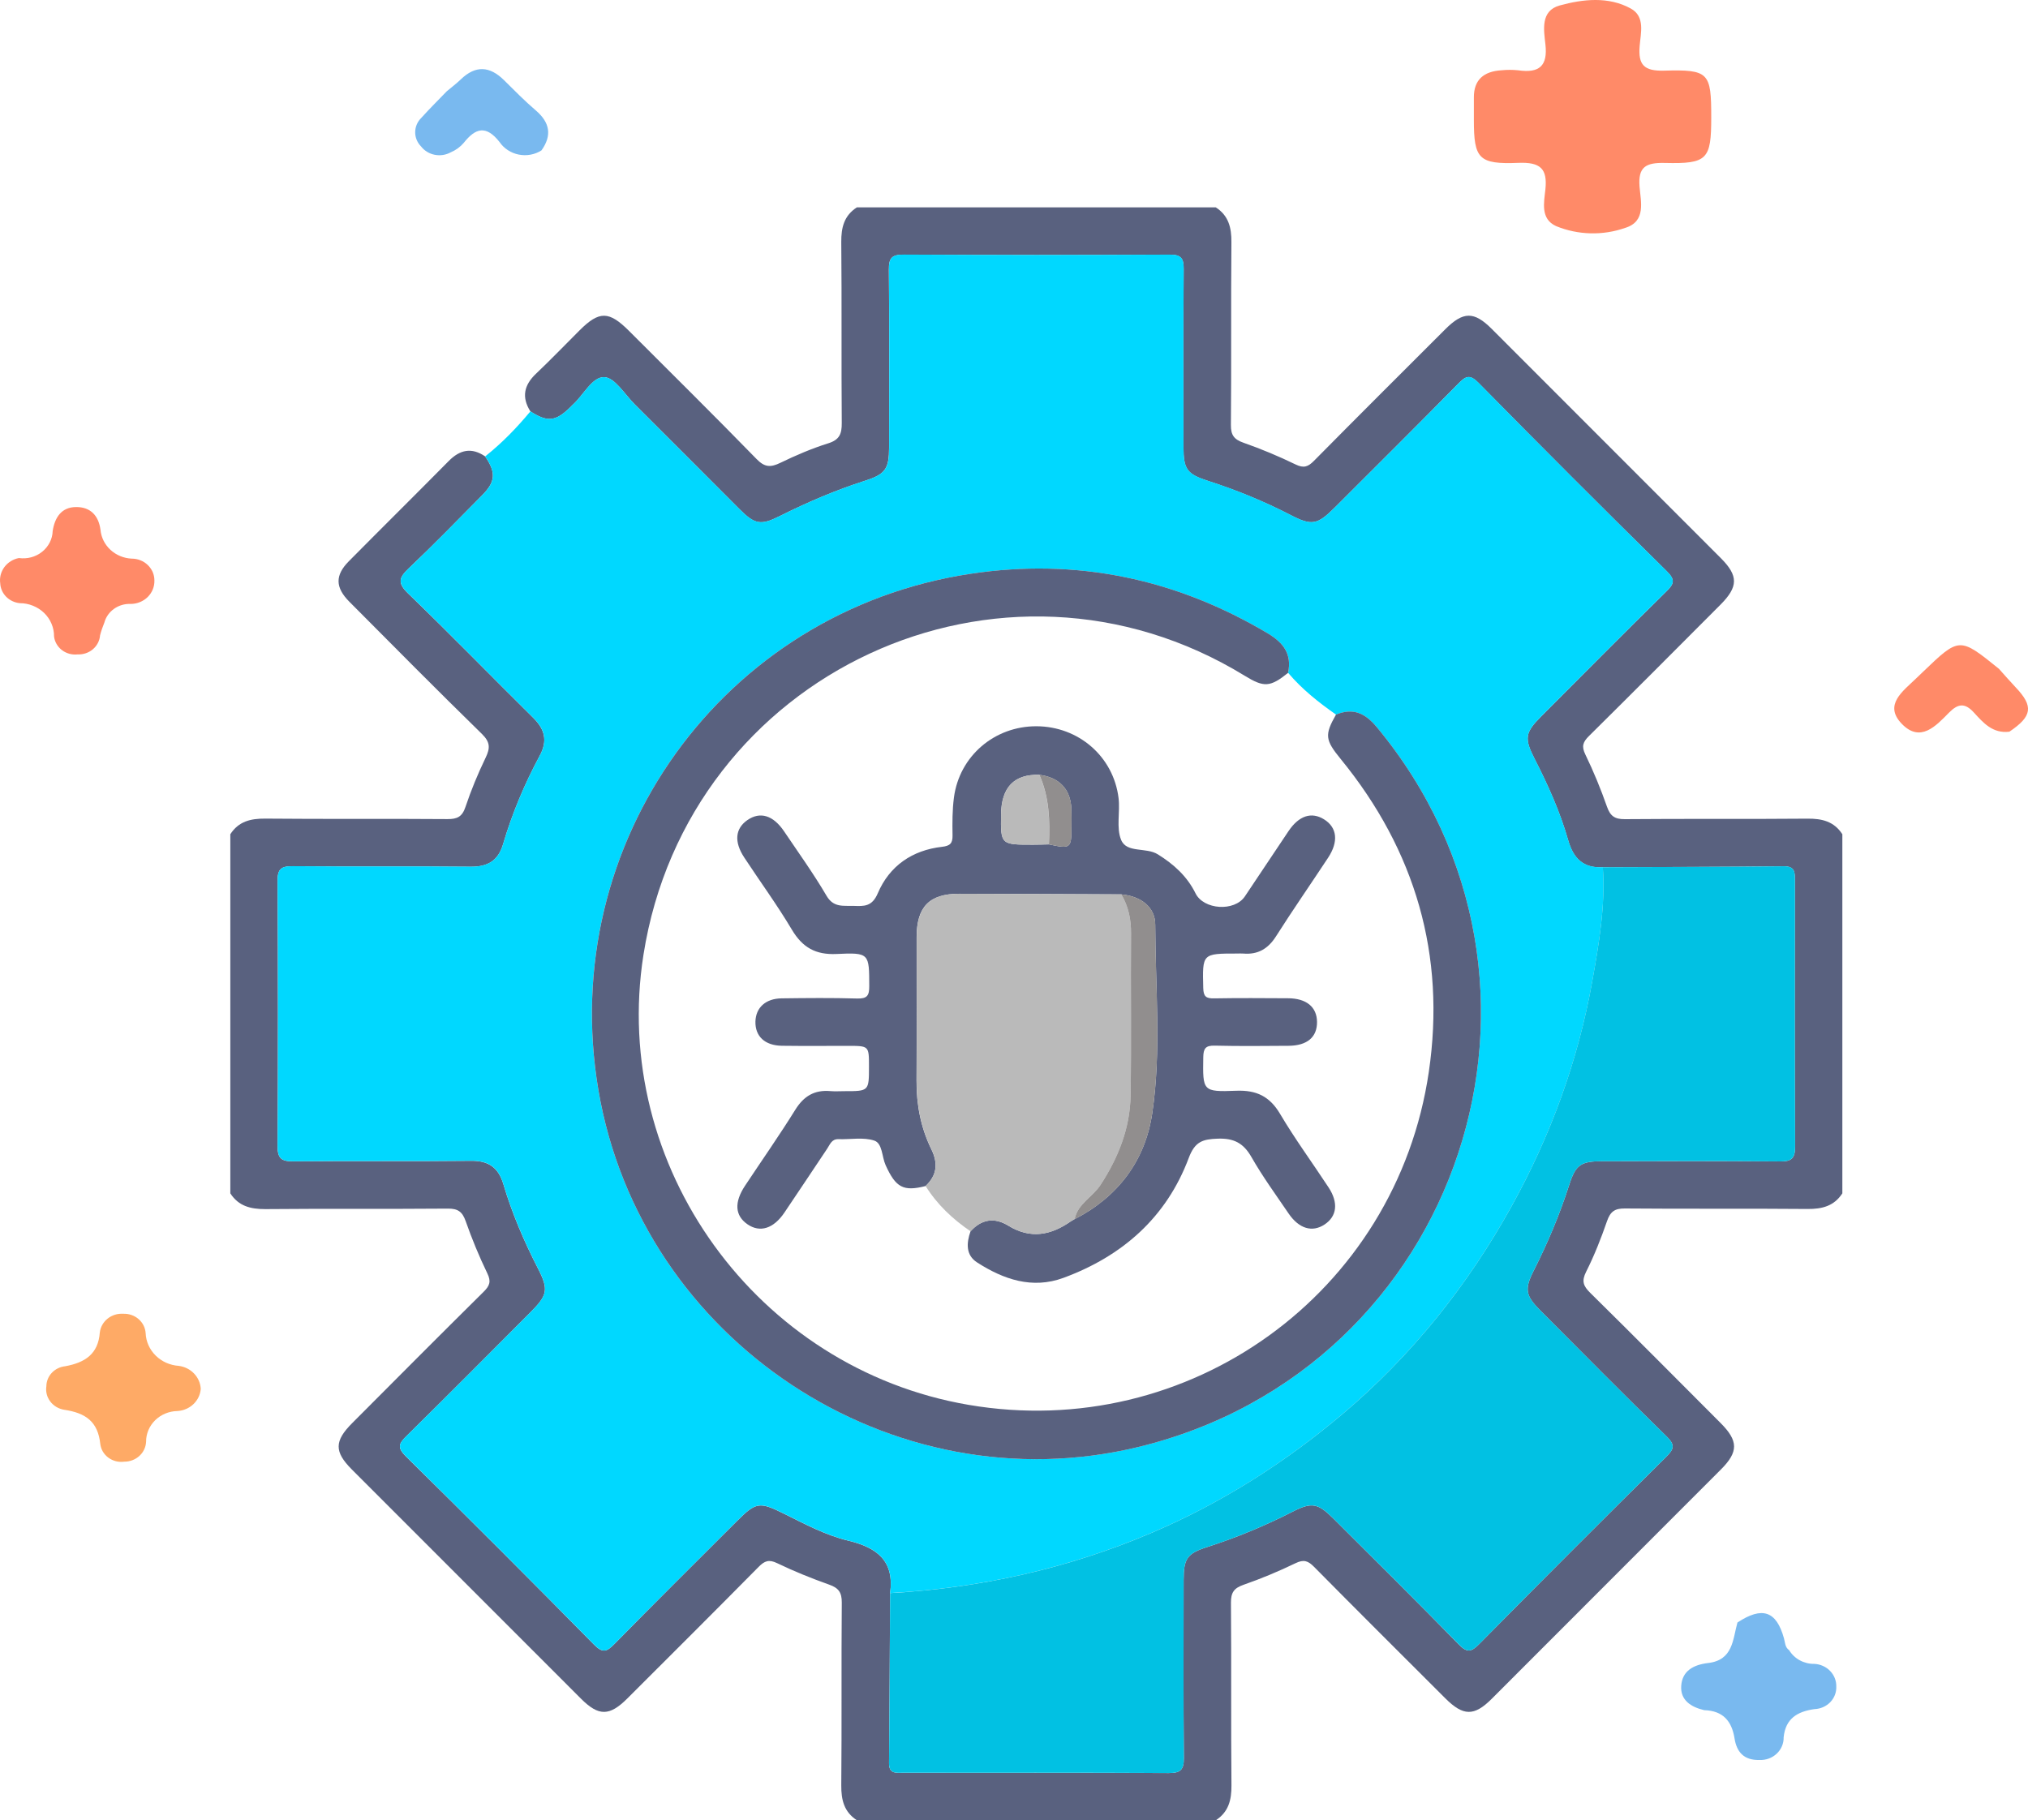 <svg width="88" height="79" viewBox="0 0 88 79" fill="none" xmlns="http://www.w3.org/2000/svg">
<path d="M73.95 74.222C73.369 74.086 72.911 73.785 72.952 73.169C72.995 72.526 73.467 72.252 74.123 72.175C75.206 72.048 75.187 71.149 75.392 70.418C76.468 69.707 77.082 69.913 77.412 71.108C77.463 71.291 77.453 71.493 77.636 71.619C77.747 71.803 77.906 71.955 78.099 72.059C78.291 72.163 78.509 72.217 78.73 72.213C78.99 72.226 79.236 72.336 79.413 72.52C79.591 72.703 79.687 72.946 79.681 73.196C79.686 73.32 79.666 73.444 79.621 73.56C79.577 73.676 79.508 73.783 79.421 73.874C79.333 73.965 79.228 74.038 79.11 74.09C78.993 74.142 78.866 74.171 78.737 74.176C77.986 74.281 77.479 74.59 77.397 75.398C77.4 75.53 77.376 75.661 77.324 75.783C77.272 75.906 77.195 76.017 77.097 76.109C76.999 76.202 76.882 76.274 76.753 76.322C76.624 76.369 76.487 76.39 76.349 76.384C75.661 76.402 75.357 76.025 75.266 75.448C75.148 74.707 74.777 74.247 73.95 74.222Z" fill="#79B9EF"/>
<path d="M87.192 31.756C86.466 31.845 86.058 31.368 85.654 30.926C85.264 30.5 84.971 30.527 84.572 30.93C84.009 31.5 83.332 32.254 82.521 31.412C81.728 30.588 82.571 30.001 83.144 29.445C83.24 29.351 83.338 29.259 83.435 29.166C85.024 27.641 85.024 27.641 86.739 29.027C86.979 29.294 87.214 29.566 87.462 29.828C88.248 30.655 88.188 31.084 87.192 31.756Z" fill="#FF8A68"/>
<path d="M8.711 60.279C8.692 60.529 8.579 60.765 8.393 60.941C8.207 61.118 7.96 61.224 7.699 61.239C7.335 61.246 6.988 61.389 6.733 61.639C6.479 61.888 6.337 62.224 6.339 62.573C6.329 62.807 6.224 63.028 6.047 63.189C5.87 63.35 5.635 63.439 5.391 63.437C5.27 63.454 5.147 63.447 5.028 63.417C4.91 63.387 4.799 63.335 4.702 63.263C4.606 63.192 4.525 63.102 4.464 63.001C4.404 62.899 4.366 62.786 4.352 62.67C4.25 61.705 3.727 61.324 2.784 61.184C2.542 61.145 2.325 61.016 2.181 60.825C2.036 60.635 1.976 60.397 2.012 60.164C2.014 59.947 2.098 59.739 2.25 59.579C2.401 59.419 2.609 59.318 2.833 59.295C3.687 59.137 4.261 58.769 4.331 57.832C4.358 57.598 4.479 57.382 4.668 57.23C4.857 57.078 5.099 57.002 5.345 57.018C5.59 57.008 5.83 57.09 6.012 57.248C6.194 57.405 6.305 57.625 6.32 57.86C6.335 58.224 6.49 58.57 6.755 58.832C7.019 59.094 7.376 59.253 7.755 59.279C8.012 59.312 8.248 59.43 8.422 59.613C8.597 59.795 8.699 60.031 8.711 60.279Z" fill="#FEAA66"/>
<path d="M19.386 3.962C19.591 3.789 19.807 3.627 19.999 3.442C20.637 2.827 21.25 2.868 21.865 3.474C22.319 3.922 22.765 4.379 23.25 4.793C23.864 5.318 23.959 5.88 23.495 6.528C23.352 6.619 23.19 6.682 23.021 6.713C22.852 6.744 22.678 6.742 22.509 6.709C22.34 6.675 22.18 6.61 22.038 6.517C21.895 6.424 21.773 6.305 21.679 6.167C21.097 5.425 20.639 5.548 20.122 6.201C19.971 6.379 19.777 6.519 19.558 6.611C19.348 6.727 19.102 6.765 18.864 6.718C18.627 6.672 18.416 6.543 18.272 6.357C18.105 6.188 18.013 5.964 18.016 5.732C18.018 5.5 18.115 5.277 18.285 5.112C18.638 4.718 19.018 4.346 19.386 3.962Z" fill="#79B9EF"/>
<path d="M0.819 24.219C0.998 24.244 1.18 24.233 1.354 24.187C1.527 24.14 1.689 24.059 1.827 23.948C1.966 23.837 2.079 23.699 2.158 23.544C2.237 23.389 2.281 23.219 2.286 23.046C2.375 22.471 2.658 22.008 3.303 22.006C3.917 22.003 4.275 22.365 4.36 22.99C4.389 23.321 4.542 23.631 4.792 23.862C5.041 24.093 5.37 24.229 5.716 24.245C5.846 24.245 5.974 24.269 6.093 24.317C6.213 24.364 6.321 24.434 6.412 24.522C6.504 24.61 6.576 24.714 6.626 24.828C6.675 24.943 6.7 25.066 6.7 25.19C6.704 25.322 6.681 25.454 6.631 25.578C6.581 25.702 6.506 25.814 6.41 25.91C6.313 26.005 6.198 26.081 6.071 26.132C5.943 26.184 5.806 26.211 5.668 26.211C5.41 26.2 5.157 26.275 4.95 26.422C4.742 26.569 4.594 26.78 4.529 27.019C4.454 27.2 4.391 27.385 4.342 27.573C4.325 27.805 4.213 28.022 4.032 28.177C3.85 28.331 3.613 28.412 3.37 28.401C3.25 28.415 3.127 28.405 3.01 28.374C2.893 28.342 2.784 28.288 2.688 28.216C2.593 28.143 2.514 28.053 2.455 27.951C2.396 27.849 2.358 27.737 2.345 27.621C2.347 27.433 2.31 27.246 2.236 27.071C2.163 26.896 2.054 26.738 1.916 26.603C1.778 26.469 1.613 26.363 1.432 26.29C1.251 26.216 1.057 26.178 0.86 26.178C0.634 26.156 0.424 26.057 0.268 25.899C0.112 25.741 0.02 25.534 0.01 25.317C-0.026 25.07 0.038 24.819 0.188 24.614C0.338 24.411 0.564 24.269 0.819 24.219Z" fill="#FF8A68"/>
<path d="M74.255 5.093C74.255 6.917 74.093 7.117 72.247 7.072C71.411 7.051 71.077 7.248 71.144 8.098C71.195 8.745 71.439 9.609 70.525 9.889C69.551 10.232 68.476 10.205 67.522 9.813C66.833 9.501 67 8.779 67.059 8.217C67.152 7.32 66.841 7.03 65.885 7.068C64.16 7.138 63.956 6.886 63.955 5.216C63.955 4.888 63.958 4.559 63.955 4.231C63.951 3.46 64.386 3.096 65.154 3.05C65.393 3.026 65.634 3.026 65.873 3.05C66.804 3.188 67.163 2.852 67.06 1.932C66.99 1.302 66.837 0.467 67.683 0.236C68.688 -0.039 69.794 -0.163 70.762 0.369C71.402 0.72 71.192 1.442 71.148 2.004C71.085 2.801 71.323 3.091 72.21 3.066C74.159 3.012 74.255 3.153 74.255 5.093Z" fill="#FF8A68"/>
<path d="M79.944 36.206C79.944 41.402 79.944 46.597 79.944 51.792C79.585 52.343 79.069 52.476 78.432 52.47C75.791 52.446 73.15 52.472 70.509 52.448C70.069 52.444 69.877 52.582 69.734 52.994C69.475 53.743 69.183 54.487 68.826 55.195C68.621 55.602 68.703 55.813 69.004 56.11C70.901 57.98 72.777 59.872 74.66 61.759C75.434 62.535 75.441 63.008 74.677 63.774C71.363 67.095 68.047 70.413 64.729 73.73C63.965 74.493 63.494 74.484 62.716 73.708C60.815 71.809 58.91 69.914 57.022 68.003C56.762 67.74 56.575 67.669 56.217 67.843C55.483 68.198 54.725 68.514 53.956 68.782C53.544 68.925 53.411 69.121 53.414 69.558C53.436 72.201 53.411 74.844 53.436 77.487C53.441 78.124 53.309 78.64 52.758 79C47.566 79 42.375 79 37.183 79C36.63 78.642 36.5 78.122 36.505 77.487C36.53 74.844 36.504 72.201 36.527 69.558C36.531 69.118 36.394 68.921 35.986 68.776C35.218 68.503 34.458 68.197 33.724 67.843C33.367 67.67 33.18 67.739 32.919 68.003C31.031 69.915 29.127 71.811 27.226 73.71C26.449 74.487 25.979 74.491 25.215 73.728C21.897 70.41 18.581 67.092 15.265 63.773C14.5 63.006 14.505 62.542 15.283 61.763C17.18 59.86 19.075 57.954 20.985 56.065C21.248 55.805 21.32 55.619 21.145 55.261C20.789 54.526 20.477 53.768 20.207 52.999C20.063 52.591 19.873 52.45 19.432 52.454C16.791 52.477 14.15 52.451 11.509 52.476C10.87 52.476 10.352 52.346 9.994 51.792C9.994 46.597 9.994 41.402 9.994 36.206C10.351 35.653 10.868 35.523 11.504 35.528C14.141 35.553 16.777 35.528 19.414 35.549C19.839 35.552 20.056 35.449 20.198 35.021C20.442 34.292 20.739 33.576 21.073 32.884C21.275 32.466 21.274 32.208 20.91 31.852C18.974 29.961 17.071 28.038 15.164 26.12C14.542 25.495 14.533 24.968 15.139 24.356C16.579 22.901 18.034 21.463 19.473 20.007C19.958 19.516 20.466 19.407 21.051 19.807C21.528 20.506 21.507 20.901 20.928 21.489C19.872 22.558 18.824 23.637 17.734 24.67C17.305 25.076 17.243 25.306 17.71 25.757C19.544 27.529 21.323 29.358 23.136 31.151C23.64 31.65 23.772 32.145 23.421 32.797C22.763 34.02 22.224 35.3 21.831 36.634C21.616 37.362 21.162 37.624 20.413 37.617C17.842 37.59 15.269 37.62 12.697 37.596C12.192 37.591 12.041 37.721 12.043 38.241C12.065 42.068 12.067 45.894 12.043 49.721C12.041 50.266 12.195 50.409 12.729 50.403C15.302 50.377 17.873 50.409 20.446 50.38C21.208 50.372 21.63 50.681 21.842 51.393C22.218 52.66 22.738 53.872 23.341 55.047C23.812 55.967 23.766 56.205 23.011 56.961C21.226 58.751 19.446 60.545 17.645 62.318C17.313 62.645 17.216 62.817 17.612 63.208C20.354 65.908 23.074 68.63 25.773 71.374C26.155 71.762 26.329 71.688 26.662 71.349C28.416 69.561 30.195 67.797 31.966 66.027C32.809 65.185 32.947 65.162 34.042 65.707C34.938 66.153 35.836 66.633 36.803 66.864C38.059 67.165 38.816 67.743 38.624 69.143C38.609 71.601 38.601 74.06 38.577 76.519C38.573 76.989 38.873 76.94 39.172 76.94C43.02 76.938 46.865 76.93 50.713 76.951C51.222 76.953 51.374 76.812 51.37 76.3C51.347 73.725 51.358 71.153 51.36 68.578C51.362 67.644 51.509 67.421 52.389 67.14C53.669 66.728 54.904 66.214 56.101 65.602C56.91 65.188 57.19 65.238 57.847 65.894C59.668 67.711 61.499 69.522 63.294 71.363C63.66 71.739 63.837 71.706 64.186 71.352C66.874 68.63 69.579 65.924 72.296 63.233C72.642 62.889 72.698 62.713 72.315 62.34C70.474 60.543 68.666 58.711 66.85 56.889C66.192 56.229 66.141 55.956 66.553 55.143C67.159 53.943 67.68 52.709 68.09 51.428C68.371 50.547 68.595 50.399 69.527 50.398C72.099 50.395 74.671 50.384 77.243 50.407C77.755 50.413 77.896 50.26 77.894 49.75C77.873 45.9 77.88 42.051 77.887 38.201C77.887 37.849 77.88 37.593 77.399 37.597C74.783 37.626 72.166 37.627 69.549 37.639C68.709 37.686 68.274 37.265 68.047 36.47C67.698 35.244 67.177 34.081 66.594 32.944C66.13 32.039 66.174 31.795 66.883 31.084C68.684 29.279 70.479 27.466 72.297 25.679C72.638 25.346 72.712 25.172 72.322 24.789C69.582 22.088 66.86 19.367 64.163 16.623C63.772 16.225 63.6 16.325 63.274 16.656C61.502 18.458 59.709 20.239 57.921 22.026C57.165 22.782 56.922 22.829 56.01 22.358C54.856 21.762 53.661 21.272 52.425 20.874C51.498 20.576 51.355 20.367 51.353 19.395C51.351 16.82 51.343 14.247 51.362 11.673C51.366 11.204 51.243 11.051 50.755 11.053C46.908 11.073 43.062 11.074 39.215 11.052C38.696 11.049 38.566 11.201 38.57 11.706C38.594 14.28 38.584 16.853 38.579 19.427C38.578 20.349 38.419 20.583 37.542 20.863C36.262 21.273 35.033 21.799 33.832 22.401C33.011 22.812 32.754 22.765 32.089 22.1C30.576 20.585 29.067 19.068 27.55 17.558C27.116 17.126 26.68 16.387 26.222 16.369C25.696 16.349 25.316 17.157 24.846 17.575C24.812 17.605 24.782 17.64 24.749 17.672C24.11 18.297 23.762 18.334 23.015 17.855C22.625 17.238 22.737 16.712 23.261 16.217C23.905 15.607 24.518 14.966 25.147 14.34C26.003 13.484 26.424 13.49 27.299 14.365C29.147 16.215 31.008 18.052 32.832 19.925C33.186 20.289 33.445 20.289 33.863 20.086C34.534 19.761 35.227 19.464 35.937 19.241C36.429 19.088 36.53 18.828 36.526 18.358C36.505 15.743 36.53 13.126 36.505 10.511C36.499 9.875 36.627 9.357 37.182 9C42.373 9 47.565 9 52.757 9C53.31 9.358 53.44 9.878 53.434 10.513C53.41 13.156 53.436 15.799 53.412 18.442C53.408 18.882 53.546 19.07 53.958 19.215C54.727 19.485 55.485 19.801 56.217 20.157C56.575 20.332 56.761 20.26 57.02 19.997C58.909 18.085 60.813 16.189 62.714 14.29C63.491 13.513 63.961 13.506 64.726 14.27C68.044 17.587 71.36 20.907 74.675 24.227C75.437 24.992 75.43 25.466 74.656 26.243C72.758 28.146 70.863 30.05 68.952 31.941C68.689 32.201 68.617 32.387 68.792 32.745C69.148 33.479 69.46 34.238 69.73 35.008C69.874 35.418 70.067 35.556 70.506 35.552C73.147 35.528 75.788 35.554 78.429 35.53C79.069 35.523 79.586 35.653 79.944 36.206Z" fill="#59617F"/>
<path d="M21.052 19.808C21.781 19.231 22.423 18.567 23.016 17.853C23.762 18.332 24.11 18.295 24.749 17.67C24.782 17.639 24.812 17.603 24.846 17.573C25.316 17.153 25.696 16.345 26.222 16.367C26.68 16.385 27.117 17.125 27.55 17.557C29.067 19.067 30.576 20.585 32.091 22.097C32.757 22.761 33.015 22.809 33.835 22.398C35.036 21.796 36.265 21.27 37.545 20.86C38.422 20.579 38.581 20.346 38.582 19.424C38.585 16.85 38.596 14.277 38.573 11.702C38.569 11.198 38.697 11.046 39.218 11.049C43.065 11.071 46.911 11.069 50.758 11.05C51.246 11.047 51.369 11.202 51.365 11.67C51.344 14.244 51.354 16.817 51.356 19.391C51.358 20.363 51.501 20.573 52.428 20.87C53.664 21.268 54.859 21.758 56.012 22.355C56.925 22.827 57.167 22.779 57.924 22.023C59.712 20.236 61.505 18.455 63.277 16.653C63.603 16.322 63.775 16.222 64.166 16.62C66.864 19.364 69.584 22.086 72.325 24.786C72.713 25.169 72.639 25.343 72.3 25.676C70.482 27.464 68.687 29.276 66.886 31.081C66.177 31.791 66.132 32.036 66.597 32.941C67.178 34.077 67.699 35.241 68.05 36.467C68.277 37.261 68.711 37.682 69.552 37.636C69.668 39.304 69.386 40.941 69.097 42.567C68.483 46.017 67.295 49.272 65.599 52.337C63.691 55.788 61.261 58.83 58.25 61.373C55.742 63.492 52.989 65.24 49.953 66.532C46.329 68.076 42.551 68.917 38.626 69.139C38.816 67.74 38.06 67.161 36.805 66.861C35.838 66.629 34.94 66.15 34.044 65.704C32.948 65.158 32.81 65.182 31.967 66.024C30.197 67.796 28.418 69.559 26.663 71.346C26.33 71.686 26.157 71.76 25.774 71.371C23.074 68.628 20.356 65.905 17.614 63.205C17.218 62.815 17.314 62.641 17.646 62.315C19.447 60.541 21.229 58.748 23.013 56.958C23.767 56.202 23.814 55.964 23.342 55.044C22.74 53.867 22.221 52.657 21.843 51.39C21.632 50.677 21.21 50.368 20.447 50.377C17.876 50.405 15.303 50.373 12.731 50.4C12.197 50.405 12.041 50.263 12.045 49.718C12.068 45.891 12.068 42.064 12.045 38.238C12.042 37.718 12.194 37.588 12.698 37.592C15.271 37.617 17.842 37.587 20.414 37.614C21.163 37.622 21.618 37.36 21.832 36.631C22.226 35.297 22.763 34.017 23.423 32.794C23.774 32.143 23.641 31.646 23.137 31.148C21.323 29.355 19.546 27.526 17.712 25.754C17.245 25.303 17.306 25.073 17.735 24.667C18.826 23.634 19.873 22.555 20.93 21.486C21.509 20.903 21.528 20.508 21.052 19.808ZM57.974 31.014C57.216 30.484 56.496 29.912 55.895 29.202C56.064 28.391 55.705 27.902 55.012 27.49C51.008 25.106 46.691 24.209 42.102 24.905C31.359 26.533 24.148 36.589 25.965 47.309C27.81 58.187 38.697 65.389 49.388 62.801C63.398 59.411 68.948 42.648 59.742 31.558C59.235 30.947 58.713 30.713 57.974 31.014Z" fill="#00D8FF"/>
<path d="M38.625 69.142C42.548 68.919 46.327 68.078 49.952 66.534C52.986 65.241 55.74 63.492 58.249 61.375C61.26 58.832 63.689 55.79 65.598 52.339C67.293 49.274 68.481 46.019 69.095 42.569C69.385 40.944 69.666 39.307 69.55 37.638C72.166 37.627 74.784 37.624 77.4 37.596C77.881 37.59 77.888 37.847 77.888 38.2C77.883 42.05 77.876 45.899 77.895 49.748C77.898 50.258 77.757 50.41 77.245 50.406C74.672 50.382 72.101 50.394 69.528 50.397C68.598 50.398 68.374 50.545 68.091 51.427C67.681 52.71 67.161 53.943 66.554 55.142C66.143 55.955 66.193 56.227 66.852 56.888C68.669 58.71 70.477 60.542 72.317 62.339C72.699 62.712 72.643 62.89 72.298 63.231C69.58 65.923 66.875 68.629 64.188 71.351C63.838 71.705 63.662 71.738 63.296 71.362C61.499 69.52 59.67 67.71 57.849 65.893C57.19 65.237 56.911 65.186 56.103 65.601C54.906 66.213 53.671 66.727 52.391 67.139C51.511 67.42 51.363 67.643 51.362 68.577C51.359 71.151 51.348 73.724 51.371 76.299C51.376 76.811 51.225 76.952 50.714 76.95C46.867 76.929 43.021 76.939 39.174 76.939C38.875 76.939 38.574 76.988 38.578 76.517C38.601 74.058 38.61 71.6 38.625 69.142Z" fill="#01C1E3"/>
<path d="M55.894 29.202C55.115 29.826 54.85 29.843 54.013 29.329C43.472 22.864 29.847 29.19 27.921 41.441C26.481 50.6 32.836 59.399 42.027 60.971C51.582 62.606 60.587 56.133 62 46.522C62.743 41.464 61.422 36.916 58.181 32.947C57.502 32.116 57.468 31.9 57.973 31.012C58.712 30.71 59.234 30.945 59.743 31.558C68.948 42.648 63.399 59.411 49.388 62.802C38.696 65.39 27.809 58.188 25.966 47.309C24.149 36.589 31.36 26.532 42.102 24.904C46.691 24.208 51.008 25.105 55.013 27.489C55.704 27.902 56.063 28.392 55.894 29.202Z" fill="#59617F"/>
<path d="M40.162 51.475C39.195 51.721 38.87 51.54 38.429 50.568C38.264 50.203 38.294 49.623 37.939 49.503C37.468 49.345 36.906 49.458 36.383 49.44C36.088 49.431 36.018 49.666 35.897 49.848C35.276 50.773 34.663 51.703 34.038 52.626C33.566 53.326 32.977 53.508 32.437 53.136C31.891 52.76 31.85 52.185 32.329 51.461C33.058 50.362 33.816 49.28 34.511 48.162C34.879 47.57 35.345 47.294 36.029 47.354C36.233 47.372 36.439 47.357 36.644 47.357C37.707 47.357 37.707 47.357 37.707 46.281C37.707 45.391 37.707 45.391 36.795 45.391C35.839 45.391 34.883 45.4 33.928 45.387C33.186 45.376 32.764 44.974 32.78 44.334C32.797 43.731 33.223 43.337 33.918 43.329C35.011 43.315 36.104 43.304 37.196 43.336C37.629 43.348 37.721 43.209 37.719 42.797C37.715 41.385 37.73 41.334 36.305 41.403C35.392 41.447 34.821 41.121 34.36 40.346C33.722 39.273 32.981 38.26 32.294 37.215C31.846 36.534 31.902 35.961 32.429 35.594C32.981 35.209 33.551 35.379 34.026 36.084C34.649 37.009 35.302 37.915 35.864 38.875C36.171 39.401 36.596 39.301 37.036 39.316C37.49 39.331 37.839 39.356 38.089 38.77C38.593 37.584 39.58 36.899 40.878 36.752C41.227 36.712 41.34 36.6 41.333 36.254C41.323 35.709 41.323 35.158 41.393 34.619C41.627 32.818 43.15 31.515 44.972 31.52C46.796 31.524 48.313 32.829 48.537 34.633C48.612 35.24 48.429 35.926 48.65 36.455C48.893 37.036 49.727 36.758 50.243 37.08C50.94 37.514 51.512 38.033 51.876 38.77C52.228 39.485 53.563 39.576 54.017 38.906C54.653 37.964 55.276 37.013 55.912 36.071C56.367 35.395 56.912 35.222 57.457 35.562C58.021 35.914 58.092 36.525 57.629 37.227C56.879 38.366 56.1 39.487 55.368 40.639C55.025 41.178 54.585 41.438 53.952 41.385C53.862 41.377 53.771 41.384 53.679 41.384C52.16 41.384 52.175 41.384 52.212 42.881C52.221 43.251 52.336 43.337 52.682 43.33C53.752 43.311 54.821 43.319 55.891 43.325C56.69 43.329 57.142 43.704 57.149 44.349C57.156 45.009 56.727 45.381 55.917 45.388C54.847 45.396 53.778 45.407 52.708 45.381C52.31 45.372 52.219 45.506 52.213 45.886C52.19 47.354 52.178 47.395 53.646 47.339C54.518 47.305 55.095 47.581 55.547 48.345C56.194 49.439 56.95 50.468 57.649 51.533C58.087 52.199 58.014 52.79 57.474 53.145C56.942 53.497 56.367 53.328 55.916 52.667C55.367 51.859 54.787 51.065 54.304 50.218C53.958 49.612 53.543 49.394 52.844 49.418C52.194 49.442 51.853 49.536 51.583 50.255C50.617 52.835 48.703 54.517 46.147 55.459C44.792 55.958 43.546 55.528 42.4 54.791C41.902 54.471 41.935 53.95 42.113 53.441C42.591 52.906 43.157 52.828 43.752 53.194C44.711 53.784 45.598 53.614 46.464 53.006C46.52 52.973 46.576 52.939 46.632 52.906L46.627 52.914C48.516 51.942 49.695 50.373 49.999 48.312C50.398 45.605 50.133 42.86 50.128 40.131C50.127 39.362 49.499 38.893 48.656 38.817C46.311 38.808 43.967 38.793 41.622 38.79C40.326 38.789 39.775 39.355 39.774 40.677C39.771 42.751 39.781 44.823 39.77 46.897C39.764 47.939 39.953 48.938 40.41 49.872C40.712 50.483 40.662 51.006 40.162 51.475ZM45.099 33.628C44.002 33.596 43.452 34.169 43.438 35.353C43.423 36.66 43.423 36.661 44.838 36.659C45.064 36.659 45.289 36.651 45.515 36.646C46.455 36.849 46.492 36.821 46.492 35.901C46.492 35.629 46.498 35.357 46.487 35.085C46.452 34.25 45.959 33.736 45.099 33.628Z" fill="#59617F"/>
<path d="M46.469 53.006C45.603 53.615 44.717 53.784 43.757 53.195C43.162 52.828 42.596 52.906 42.118 53.441C41.339 52.912 40.666 52.278 40.164 51.474C40.664 51.005 40.715 50.484 40.414 49.871C39.957 48.938 39.768 47.94 39.774 46.896C39.785 44.822 39.775 42.75 39.778 40.676C39.779 39.355 40.33 38.788 41.626 38.789C43.971 38.793 46.315 38.807 48.659 38.816C48.967 39.34 49.083 39.898 49.079 40.51C49.06 42.855 49.099 45.201 49.06 47.544C49.036 48.959 48.532 50.234 47.756 51.424C47.413 51.952 46.766 52.239 46.632 52.913L46.637 52.905C46.58 52.939 46.524 52.973 46.469 53.006Z" fill="#BABABA"/>
<path d="M46.631 52.914C46.765 52.24 47.411 51.953 47.755 51.425C48.53 50.234 49.035 48.962 49.059 47.545C49.098 45.201 49.059 42.856 49.078 40.511C49.083 39.899 48.966 39.341 48.658 38.817C49.501 38.893 50.131 39.361 50.131 40.131C50.135 42.86 50.4 45.604 50.001 48.312C49.699 50.373 48.52 51.942 46.631 52.914Z" fill="#918E8E"/>
<path d="M45.515 36.647C45.289 36.651 45.064 36.658 44.839 36.659C43.423 36.662 43.423 36.66 43.438 35.353C43.452 34.169 44.002 33.598 45.099 33.628C45.53 34.595 45.561 35.616 45.515 36.647Z" fill="#BABABA"/>
<path d="M45.517 36.647C45.564 35.614 45.532 34.594 45.102 33.628C45.963 33.736 46.455 34.249 46.491 35.085C46.502 35.357 46.496 35.63 46.495 35.901C46.495 36.823 46.458 36.85 45.517 36.647Z" fill="#918E8E"/>
<path d="M46.469 53.006C46.525 52.973 46.581 52.939 46.637 52.906C46.58 52.939 46.525 52.973 46.469 53.006Z" fill="#E2636D"/>
</svg>
